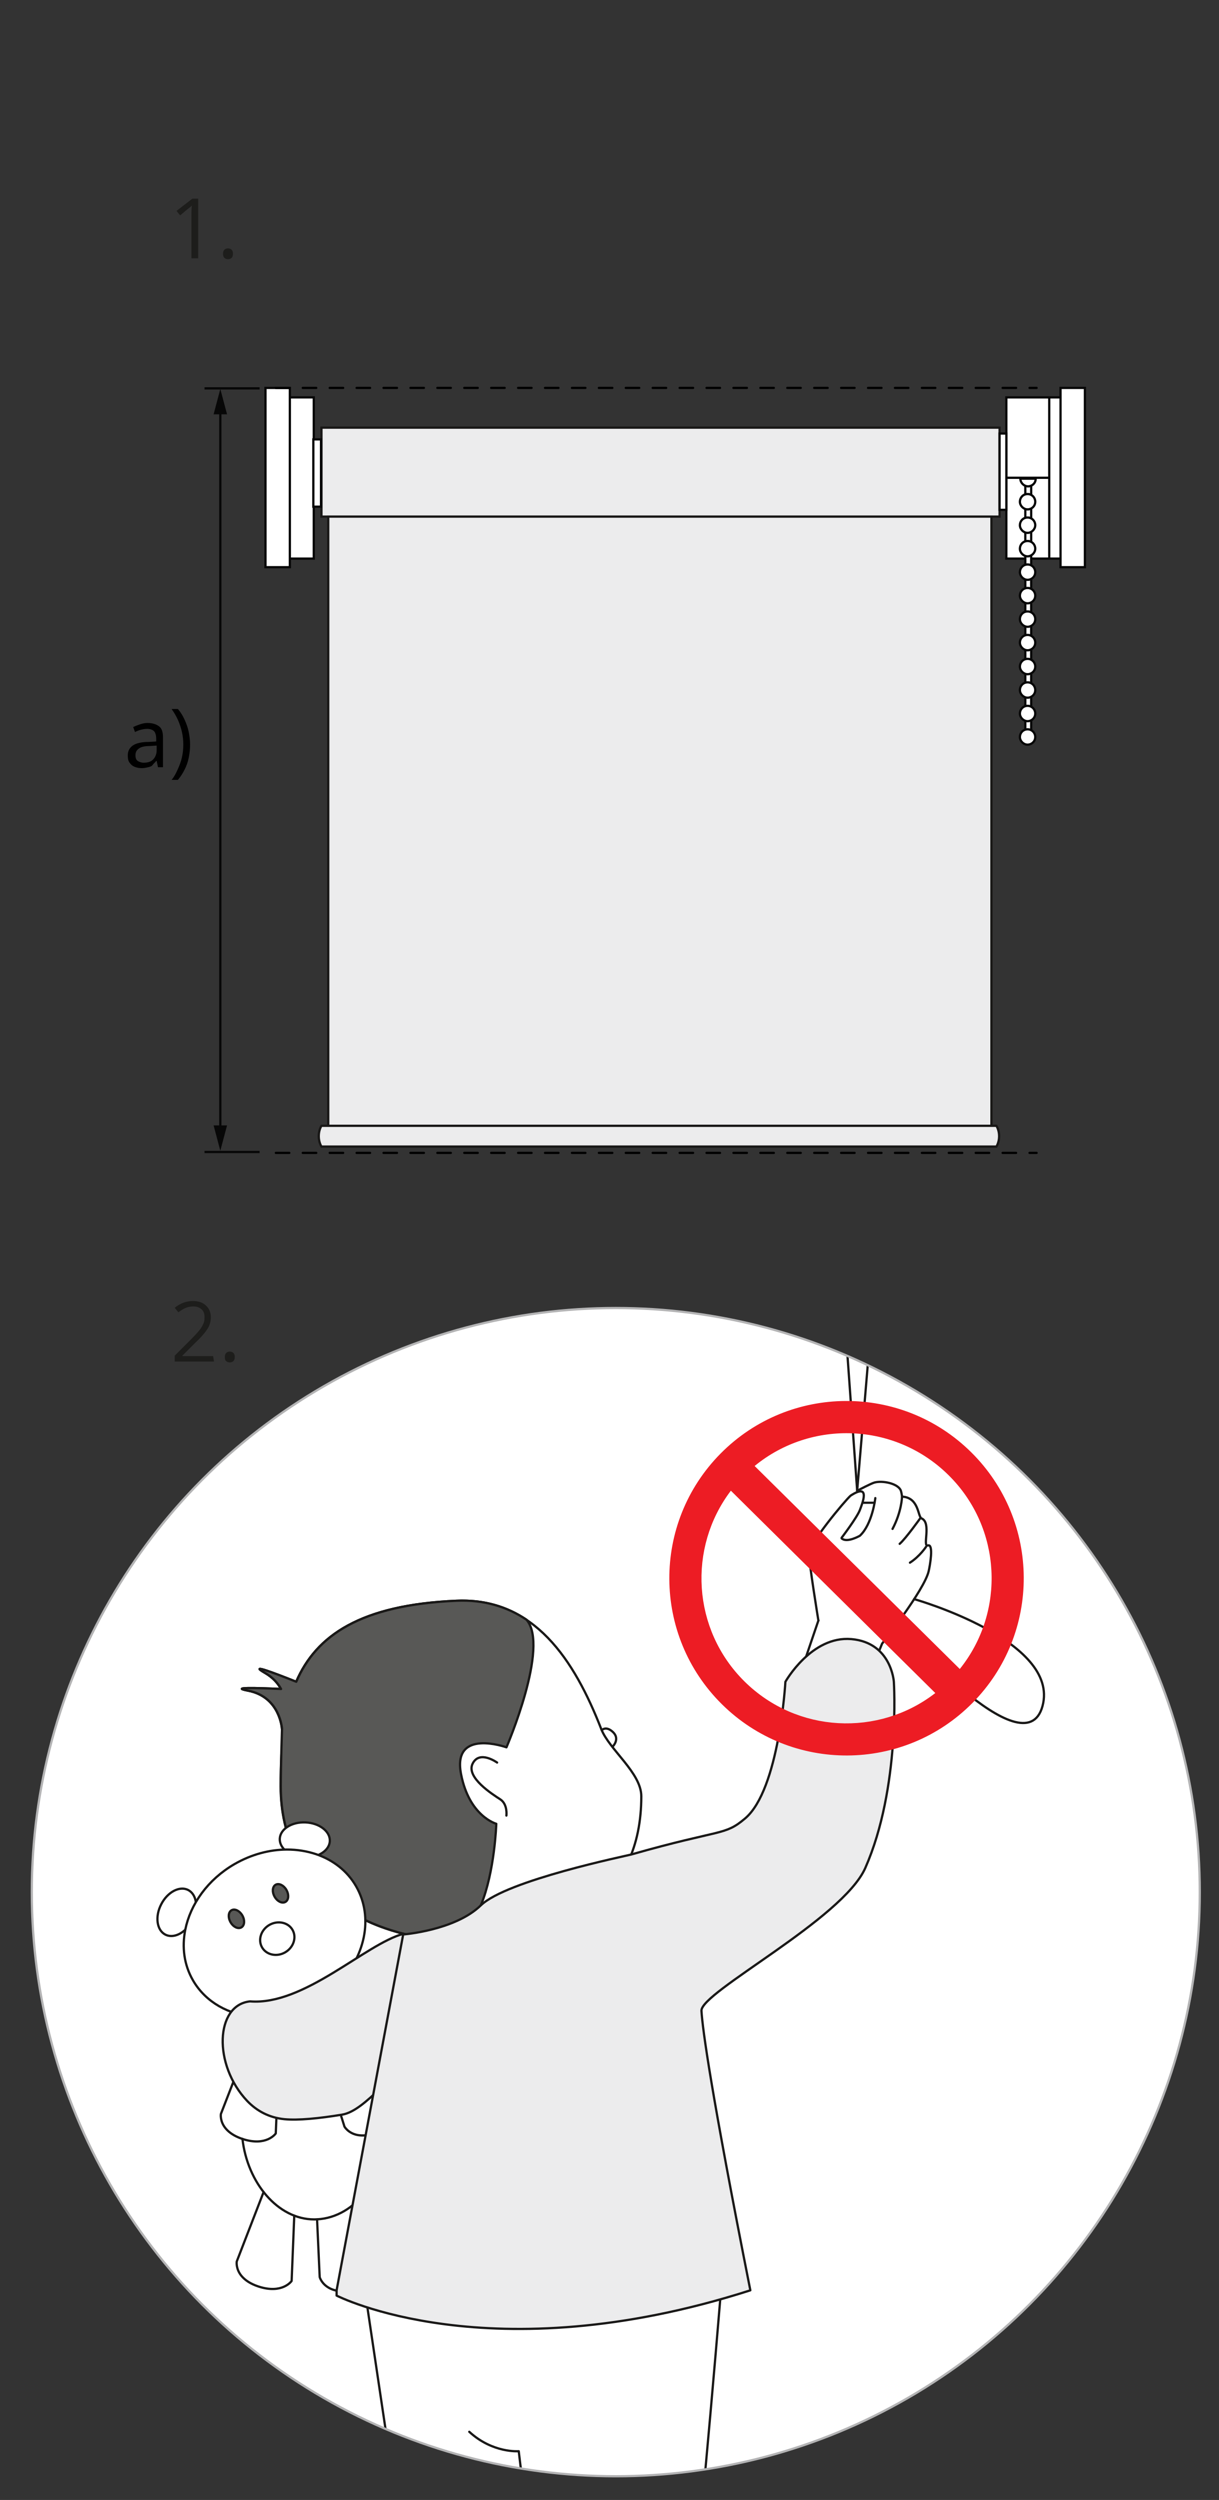 <?xml version="1.0" encoding="utf-8"?>
<!-- Generator: Adobe Illustrator 27.7.0, SVG Export Plug-In . SVG Version: 6.00 Build 0)  -->
<svg version="1.1" id="Ebene_1" xmlns="http://www.w3.org/2000/svg" xmlns:xlink="http://www.w3.org/1999/xlink" x="0px" y="0px"
	 width="270px" height="553.6px" viewBox="0 0 270 553.6" style="enable-background:new 0 0 270 553.6;"
	 xml:space="preserve">
<rect x="0" y="0" width="270" height="553.6" fill="#333333" stroke="none"/>
<style type="text/css">
	.st0{fill:none;stroke:#181717;stroke-width:0.5;stroke-linecap:round;stroke-linejoin:round;}
	.st1{fill:#ECECED;stroke:#181716;stroke-width:0.5;}
	.st2{fill:#FFFFFF;stroke:#070707;stroke-width:0.5;stroke-miterlimit:10;}
	.st3{fill:none;stroke:#070707;stroke-width:0.5;stroke-miterlimit:10;}
	.st4{fill:#070707;}
	
		.st5{fill:none;stroke:#000000;stroke-width:0.5;stroke-linecap:round;stroke-linejoin:round;stroke-miterlimit:10;stroke-dasharray:2.981,2.981,2.981;}
	.st6{fill:#1D1D1B;}
	.st7{fill:#FFFFFF;}
	.st8{clip-path:url(#SVGID_00000121276082991698818720000018064268740568408757_);}
	.st9{fill:none;stroke:#191817;stroke-width:0.5;stroke-linecap:round;stroke-linejoin:round;}
	.st10{fill:#FFFFFF;stroke:#191817;stroke-width:0.5;stroke-linecap:round;stroke-linejoin:round;}
	.st11{fill:#585856;stroke:#191817;stroke-width:0.5;stroke-linecap:round;stroke-linejoin:round;}
	.st12{fill:#ECECED;stroke:#191817;stroke-width:0.5;stroke-linecap:round;stroke-linejoin:round;}
	.st13{fill:#ED1C24;}
	.st14{fill:none;stroke:#B4B4B5;stroke-width:0.5;stroke-linejoin:round;stroke-miterlimit:10;}
</style>
<g>
	<g>
		<path class="st0" d="M1079.4-11.9c1.3-0.3,2.5-0.5,2.7,0.1c0.1,0.7,0.1,0.7-1.4,0.9
			c-1.5,0.3-1.9,0.4-1.9,0.4"/>
		<path class="st0" d="M1095.4-0.9"/>
		<path class="st0" d="M1098.8,1.8"/>
		<path class="st0" d="M1170.7,53.4"/>
		<path class="st0" d="M1173.3,76.5"/>
		<path class="st0" d="M1111.7,11.3"/>
		<path class="st0" d="M1114.5,13.1"/>
		<path class="st0" d="M1114.4,16.5"/>
		<path class="st0" d="M1136.4,29.8"/>
		<path class="st0" d="M1139.3,32.6"/>
		<path class="st0" d="M1157,45.1"/>
		<path class="st0" d="M1159.8,48"/>
	</g>
</g>
<path class="st0" d="M988,269.5c1.3-0.3,2.5-0.5,2.7,0.1c0.1,0.7,0.1,0.7-1.4,0.9
	c-1.5,0.3-1.9,0.4-1.9,0.4"/>
<path class="st0" d="M1004,280.5"/>
<path class="st0" d="M1007.4,283.2"/>
<path class="st0" d="M1079.3,334.8"/>
<path class="st0" d="M1082.5,356.8"/>
<path class="st0" d="M1020.3,292.7"/>
<path class="st0" d="M1023.1,294.5"/>
<path class="st0" d="M1023,297.9"/>
<path class="st0" d="M1045,311.2"/>
<path class="st0" d="M1047.9,314"/>
<path class="st0" d="M1061.9,323.8"/>
<path class="st0" d="M1064.7,326.7"/>
<rect x="71.2" y="94.7" class="st1" width="150.2" height="19.7"/>
<rect x="64.1" y="88" class="st2" width="5.4" height="35.7"/>
<rect x="222.9" y="88" class="st2" width="12.1" height="35.7"/>
<rect x="58.8" y="85.9" class="st2" width="5.4" height="39.7"/>
<rect x="234.9" y="85.9" class="st2" width="5.4" height="39.7"/>
<rect x="69.4" y="97.3" class="st2" width="1.7" height="14.9"/>
<rect x="221.4" y="96" class="st2" width="1.5" height="16.9"/>
<line class="st3" x1="232.4" y1="88" x2="232.4" y2="123.6"/>
<line class="st3" x1="222.9" y1="105.8" x2="232.4" y2="105.8"/>
<g>
	<g>
		<g>
			<line class="st3" x1="48.8" y1="88.7" x2="48.8" y2="252.7"/>
			<g>
				<polygon class="st4" points="50.291,249.213 48.8,254.825 47.309,249.213 				"/>
			</g>
			<polyline class="st4" points="47.309,91.748 48.8,86.136 50.291,91.748 			"/>
		</g>
	</g>
	<line class="st3" x1="57.5" y1="255.1" x2="45.3" y2="255.1"/>
	<line class="st3" x1="57.5" y1="86" x2="45.3" y2="86"/>
</g>
<g>
	<g>
		<polyline class="st2" points="228.4,105.9 228.4,162.7 227.1,162.7 227.1,105.9 		"/>
		<path class="st2" d="M227.6,145.9c1,0,1.7,0.8,1.7,1.7c0,1-0.8,1.7-1.7,1.7s-1.7-0.8-1.7-1.7
			S226.6,145.9,227.6,145.9z"/>
		<path class="st2" d="M227.6,151.1c1,0,1.7,0.8,1.7,1.7c0,1-0.8,1.7-1.7,1.7s-1.7-0.8-1.7-1.7
			S226.6,151.1,227.6,151.1z"/>
		<path class="st2" d="M227.6,156.3c1,0,1.7,0.8,1.7,1.7c0,1-0.8,1.7-1.7,1.7s-1.7-0.8-1.7-1.7S226.6,156.3,227.6,156.3
			z"/>
		<path class="st2" d="M227.6,161.5c1,0,1.7,0.8,1.7,1.7c0,1-0.8,1.7-1.7,1.7s-1.7-0.8-1.7-1.7
			C225.9,162.3,226.6,161.5,227.6,161.5z"/>
		<path class="st2" d="M229.4,106c0,1-0.8,1.7-1.7,1.7s-1.7-0.8-1.7-1.7H229.4z"/>
		<path class="st2" d="M227.6,109.4c1,0,1.7,0.8,1.7,1.7c0,1-0.8,1.7-1.7,1.7s-1.7-0.8-1.7-1.7S226.6,109.4,227.6,109.4
			z"/>
		<path class="st2" d="M227.6,114.6c1,0,1.7,0.8,1.7,1.7c0,0.9-0.8,1.7-1.7,1.7s-1.7-0.8-1.7-1.7
			S226.6,114.6,227.6,114.6z"/>
		<path class="st2" d="M227.6,119.8c1,0,1.7,0.8,1.7,1.7s-0.8,1.7-1.7,1.7s-1.7-0.8-1.7-1.7S226.6,119.8,227.6,119.8z"
			/>
		<path class="st2" d="M227.6,125c1,0,1.7,0.8,1.7,1.7c0,1-0.8,1.7-1.7,1.7s-1.7-0.8-1.7-1.7
			C225.9,125.8,226.6,125,227.6,125z"/>
		<path class="st2" d="M227.6,130.2c1,0,1.7,0.8,1.7,1.7c0,1-0.8,1.7-1.7,1.7s-1.7-0.8-1.7-1.7S226.6,130.2,227.6,130.2
			z"/>
		<path class="st2" d="M227.6,135.4c1,0,1.7,0.8,1.7,1.7c0,1-0.8,1.7-1.7,1.7s-1.7-0.8-1.7-1.7
			S226.6,135.4,227.6,135.4z"/>
		<path class="st2" d="M227.6,140.6c1,0,1.7,0.8,1.7,1.7c0,1-0.8,1.7-1.7,1.7s-1.7-0.8-1.7-1.7
			S226.6,140.6,227.6,140.6z"/>
	</g>
</g>
<line class="st5" x1="61.1" y1="255.3" x2="229.6" y2="255.3"/>
<line class="st5" x1="61.1" y1="85.9" x2="229.6" y2="85.9"/>
<rect x="72.7" y="114.4" class="st1" width="146.9" height="134.9"/>
<path class="st1" d="M220.7,249.3H194.8H192.7H71.2c0,0-0.6,0.9-0.6,2.3s0.6,2.3,0.6,2.3h121.5H194.8H220.7
	c0,0,0.6-0.9,0.6-2.3S220.7,249.3,220.7,249.3z"/>
<g>
	<path class="st6" d="M43.9,57.2h-1.5v-9.5c0-0.8,0-1.5,0.1-2.2c-0.1,0.1-0.3,0.3-0.4,0.4c-0.2,0.1-0.9,0.7-2.2,1.8l-0.8-1l3.5-2.7
		h1.3C43.9,44,43.9,57.2,43.9,57.2z"/>
	<path class="st6" d="M49.4,56.2c0-0.4,0.1-0.7,0.3-0.9s0.5-0.3,0.8-0.3s0.6,0.1,0.8,0.3s0.3,0.5,0.3,0.9s-0.1,0.7-0.3,0.9
		s-0.5,0.3-0.8,0.3s-0.6-0.1-0.8-0.3S49.4,56.6,49.4,56.2z"/>
</g>
<g>
	<path class="st6" d="M47.4,301.5h-8.7v-1.3l3.5-3.5c1.1-1.1,1.8-1.9,2.1-2.3s0.6-0.9,0.8-1.4
		s0.2-0.9,0.2-1.4c0-0.7-0.2-1.3-0.7-1.7s-1-0.6-1.8-0.6c-0.5,0-1.1,0.1-1.6,0.3
		c-0.5,0.2-1,0.5-1.7,1l-0.8-1c1.2-1,2.6-1.5,4-1.5c1.2,0,2.2,0.3,2.9,1c0.7,0.6,1.1,1.5,1.1,2.6
		c0,0.8-0.2,1.7-0.7,2.5s-1.4,1.9-2.7,3.1l-2.9,2.9v0.1h6.8L47.4,301.5L47.4,301.5z"/>
	<path class="st6" d="M49.8,300.5c0-0.4,0.1-0.7,0.3-0.9c0.2-0.2,0.5-0.3,0.8-0.3s0.6,0.1,0.8,0.3
		s0.3,0.5,0.3,0.9s-0.1,0.7-0.3,0.9s-0.5,0.3-0.8,0.3s-0.6-0.1-0.8-0.3
		C49.9,301.3,49.8,301,49.8,300.5z"/>
</g>
<g>
	<path d="M32.7,160.1c1.1,0,2,0.3,2.6,0.8s0.8,1.3,0.8,2.5v6.5H35l-0.3-1.4h-0.1c-0.3,0.4-0.6,0.6-0.8,0.9
		s-0.6,0.4-1,0.5s-0.9,0.2-1.4,0.2c-0.6,0-1.1-0.1-1.6-0.3s-0.8-0.5-1.1-0.9s-0.4-0.9-0.4-1.6
		c0-1,0.4-1.7,1.1-2.2s1.9-0.8,3.5-0.8L34.6,164.2v-0.6c0-0.8-0.2-1.4-0.5-1.7s-0.9-0.5-1.5-0.5c-0.5,0-1,0.1-1.4,0.2
		s-0.9,0.3-1.3,0.5l-0.4-1.1c0.4-0.2,0.9-0.4,1.5-0.6S32.1,160.1,32.7,160.1z M34.7,165.1l-1.5,0.1
		c-1.2,0-2,0.2-2.5,0.6s-0.7,0.8-0.7,1.5c0,0.6,0.2,1,0.5,1.2s0.8,0.4,1.3,0.4c0.9,0,1.6-0.2,2.1-0.7
		s0.8-1.2,0.8-2.1C34.7,166.1,34.7,165.1,34.7,165.1z"/>
	<path d="M42.1,164.9c0,1-0.1,1.9-0.3,2.9s-0.5,1.8-0.9,2.6S40,172,39.4,172.7H38c0.6-0.7,1-1.5,1.4-2.4
		s0.7-1.7,0.9-2.6s0.3-1.8,0.3-2.8s-0.1-1.9-0.3-2.8s-0.5-1.8-0.9-2.7S38.5,157.7,38,157h1.4c0.6,0.7,1.1,1.5,1.5,2.4
		s0.7,1.7,0.9,2.7S42.1,164,42.1,164.9z"/>
</g>
<g>
	<g>
		<circle id="XMLID_00000113314774116841255290000001389459747681277350_" class="st7" cx="136.393" cy="419" r="129.35"/>
	</g>
	<g>
		<defs>
			<circle id="SVGID_1_" cx="136.393" cy="419" r="129.35"/>
		</defs>
		<clipPath id="SVGID_00000066501852034171933740000002491919790812766082_">
			<use xlink:href="#SVGID_1_"  style="overflow:visible;"/>
		</clipPath>
		<g style="clip-path:url(#SVGID_00000066501852034171933740000002491919790812766082_);">
			<g>
				<line class="st9" x1="189.857" y1="330.105" x2="196.948" y2="246.008"/>
				<line class="st9" x1="189.857" y1="330.105" x2="183.819" y2="246.008"/>
				<path class="st9" d="M202.484,354.112c0,0,32.344,9.163,28.426,23.683c-3.918,14.537-32.117-17.823-32.117-17.823"
					/>
				<path class="st9" d="M81.339,510.707l13.388,89.877c0,0,14.1,9.6,27.196,0.567"/>
				<path class="st9" d="M65.177,490.645l-0.583,14.456c0,0-2.04,2.995-7.398,1.214c-1.797-0.599-2.93-1.425-3.642-2.25
					c-1.392-1.619-1.117-3.27-1.117-3.27l5.941-15.363"/>
				<path class="st9" d="M77.869,488.525l5.795,14.747c0,0-0.648,3.561-6.281,4.096
					c-5.633,0.534-6.572-3.124-6.572-3.124l-0.583-12.772"/>
				<line class="st9" x1="178.542" y1="366.868" x2="181.267" y2="358.856"/>
				<path class="st10" d="M68.696,415.683c7.333,9.341,20.089,14.148,34.448,14.148
					c22.502,0,38.9-9.551,38.9-32.052c0-5.213-7.09-10.296-8.871-14.893
					c-5.925-15.184-14.861-29.171-32.117-28.41c-21.206,0.923-31.033,7.689-35.468,17.936
					c-5.067-2.024-10.619-4.096-6.896-1.943c1.732,1.004,2.833,2.25,3.529,3.545c-5.472-0.259-11.477-0.421-7.236,0.389
					c7.042,1.376,7.447,8.418,7.447,8.418l0.534-0.648c-0.615,4.16-0.809,8.661-0.809,13.388
					c0,5.795,1.23,10.862,3.432,15.217"/>
				<path class="st11" d="M94.322,429.184c1.214-0.032,3.723-0.129,5.31-0.34c3.157-0.405,5.342-3.27,6.864-6.912
					c3.092-7.398,3.432-18.066,3.432-18.066s-6.022-1.635-7.819-11.056c-1.943-10.182,10.069-5.876,10.069-5.876
					s9.632-22.323,4.436-28.264l0,0c-4.274-2.865-9.373-4.468-15.524-4.193c-21.206,0.923-31.033,7.689-35.468,17.936
					c-5.067-2.024-10.619-4.096-6.896-1.943c1.732,1.004,2.833,2.25,3.529,3.545c-5.472-0.259-11.477-0.421-7.236,0.388
					c7.042,1.376,7.447,8.418,7.447,8.418s-0.275,8.013-0.275,12.74c0,5.795,1.23,10.862,3.432,15.217l3.124,4.905
					c4.646,5.925,11.494,10.02,19.539,12.238c0.372,0.097,0.745,0.194,1.117,0.291
					C90.971,428.617,92.638,428.941,94.322,429.184c2.865,0.421,5.812,0.631,8.839,0.631"/>
				<path class="st9" d="M85.494,471.365c0,10.814-6.767,19.636-15.249,20.09c-0.227,0.016-0.453,0.016-0.664,0.016
					c-8.029,0-14.78-8.094-15.881-17.839"/>
				<path class="st9" d="M61.211,469.245l-0.13,3.189c0,0-2.04,2.995-7.398,1.214c-1.797-0.599-2.93-1.425-3.642-2.25
					c-1.392-1.619-1.117-3.27-1.117-3.27l2.736-7.042"/>
				<path class="st9" d="M87.63,465.764l0.858,0.955c0,0,0.275,3.61-5.035,5.553
					c-1.781,0.648-3.173,0.712-4.241,0.518c-2.104-0.405-2.914-1.862-2.914-1.862l-0.874-2.784"/>
				<path class="st9" d="M181.267,358.856c0,0-2.107-12.983-2.107-14.942c0-1.959,7.899-11.54,9.259-12.722
					c4.537-2.949,2.535,1.84,2.048,3.158c-0.617,1.67-4.056,6.182-4.056,6.182"/>
				<path class="st9" d="M194.73,365.557l0.648-1.586c0,0,9.341-11.834,10.312-16.026
					c0.275-1.149,1.157-6.102-0.154-5.714c-1.311,0.389,0.849-5.028-1.416-5.99
					c-0.865-0.368-0.528-4.624-4.322-4.821c0,0-0.124-1.116-0.355-1.528c-0.804-1.434-3.974-2.058-5.727-1.604
					c-0.724,0.187-3.603,1.701-3.603,1.701"/>
				<path class="st9" d="M159.528,509.185c0,0-6.249,76.052-9.842,98.634c-15.201,7.706-26.953,0-26.953,0l-7.835-65.012
					c0,0-5.789,0.464-10.959-4.306"/>
				<path class="st9" d="M41.038,427.328c-1.39,1.283-3.09,1.759-4.419,1.079c-1.899-0.975-2.324-3.987-0.914-6.707
					c1.391-2.732,4.081-4.145,5.981-3.17c0.934,0.491,1.514,1.451,1.684,2.642"/>
				<path class="st10" d="M69.929,410.98c1.796-0.565,3.047-1.798,3.123-3.282c0.102-2.139-2.292-3.994-5.358-4.139
					s-5.624,1.469-5.726,3.608c-0.048,0.977,0.423,1.896,1.245,2.614"/>
				<path class="st10" d="M56.484,446.624c-5.76-0.413-10.914-3.219-13.729-8.07
					c-1.991-3.434-2.49-7.376-1.717-11.225c1.123-5.648,4.984-11.122,10.92-14.547
					c3.73-2.146,7.74-3.193,11.549-3.21c2.262-0.011,4.461,0.342,6.489,1.02c3.715,1.254,6.889,3.654,8.865,7.092
					c3.998,6.931,1.993,15.904-4.329,22.086"/>
				<path class="st9" d="M64.785,427.345c0.97,1.681,0.24,3.905-1.615,4.984c-1.855,1.079-4.155,0.583-5.122-1.083
					c-0.97-1.681-0.24-3.905,1.615-4.984C61.522,425.2,63.818,425.68,64.785,427.345z"/>
				<path class="st11" d="M53.678,424.156c0.603,1.054,0.502,2.227-0.212,2.648
					c-0.73,0.425-1.801-0.083-2.405-1.137c-0.603-1.054-0.502-2.227,0.212-2.648
					C51.988,422.597,53.06,423.106,53.678,424.156z"/>
				<path class="st11" d="M63.443,418.511c0.603,1.054,0.502,2.227-0.212,2.648
					c-0.73,0.425-1.801-0.083-2.405-1.137c-0.603-1.054-0.502-2.227,0.212-2.648
					C61.753,416.953,62.84,417.457,63.443,418.511z"/>
				<path class="st12" d="M89.401,428.212c-8.442,2.248-22.02,15.949-34.015,14.978
					c-7.718,0.806-8.22,14.061-0.628,22.058c2.072,2.169,4.808,3.691,8.24,4.031c3.027,0.291,7.641-0.162,12.772-1.004
					c5.472-0.89,11.526-10.671,16.868-11.934"/>
				<path class="st12" d="M139.827,410.664c20.17-5.747,20.593-4.08,25.206-7.982
					c7.576-6.394,8.927-30.262,8.927-30.262s5.747-10.231,14.618-9.454c8.871,0.777,9.405,9.454,9.405,9.454
					s1.514,23.43-6.321,41.221c-5.018,11.396-36.554,27.521-36.295,31.649s2.088,17.758,10.83,61.887
					c-57.824,18.535-91.641,1.166-91.641,1.166v-1.182l12.87-68.751l1.878-10.037c0,0,11.461-0.874,17.192-6.443
					C112.226,416.379,138.856,410.94,139.827,410.664z"/>
				<path class="st13" d="M215.111,321.59c-15.411-15.249-40.26-15.12-55.509,0.291
					c-15.249,15.411-15.12,40.26,0.291,55.509s40.26,15.12,55.509-0.291
					C230.651,361.688,230.522,336.839,215.111,321.59z M164.895,372.34
					c-11.591-11.477-12.611-29.592-3.011-42.235l45.278,44.809C194.616,384.643,176.502,383.817,164.895,372.34
					z M212.585,369.588l-45.44-44.954c12.562-10.312,31.146-9.648,42.947,2.024
					C221.91,338.329,222.768,356.913,212.585,369.588z"/>
			</g>
			<path class="st9" d="M199.788,331.481c0,0-0.07,3.241-2.096,7.085"/>
			<path class="st9" d="M203.823,336.209c0,0-3.181,4.472-4.552,5.664"/>
			<path class="st9" d="M205.117,342.519c0,0-1.354,2.095-3.57,3.525"/>
			<path class="st9" d="M110.106,390.309c0,0-3.902-2.833-5.423,0.238c-1.52,3.069,4.48,6.839,6.108,7.895
				c1.698,1.102,1.371,3.605,1.371,3.605"/>
			<path class="st9" d="M133.28,383.136c0,0,0.96-1.05,2.509,0.44s0,3.099,0,3.099"/>
			<line class="st9" x1="191.327" y1="332.774" x2="193.67" y2="332.774"/>
			<path class="st9" d="M193.878,331.743c0,0-0.656,5.795-3.427,8.342c0,0-2.886,1.668-4.04,0.569"/>
		</g>
	</g>
	<g>
		<circle id="XMLID_00000137102314850522925360000001452469394576750226_" class="st14" cx="136.393" cy="419" r="129.35"/>
	</g>
</g>
</svg>
